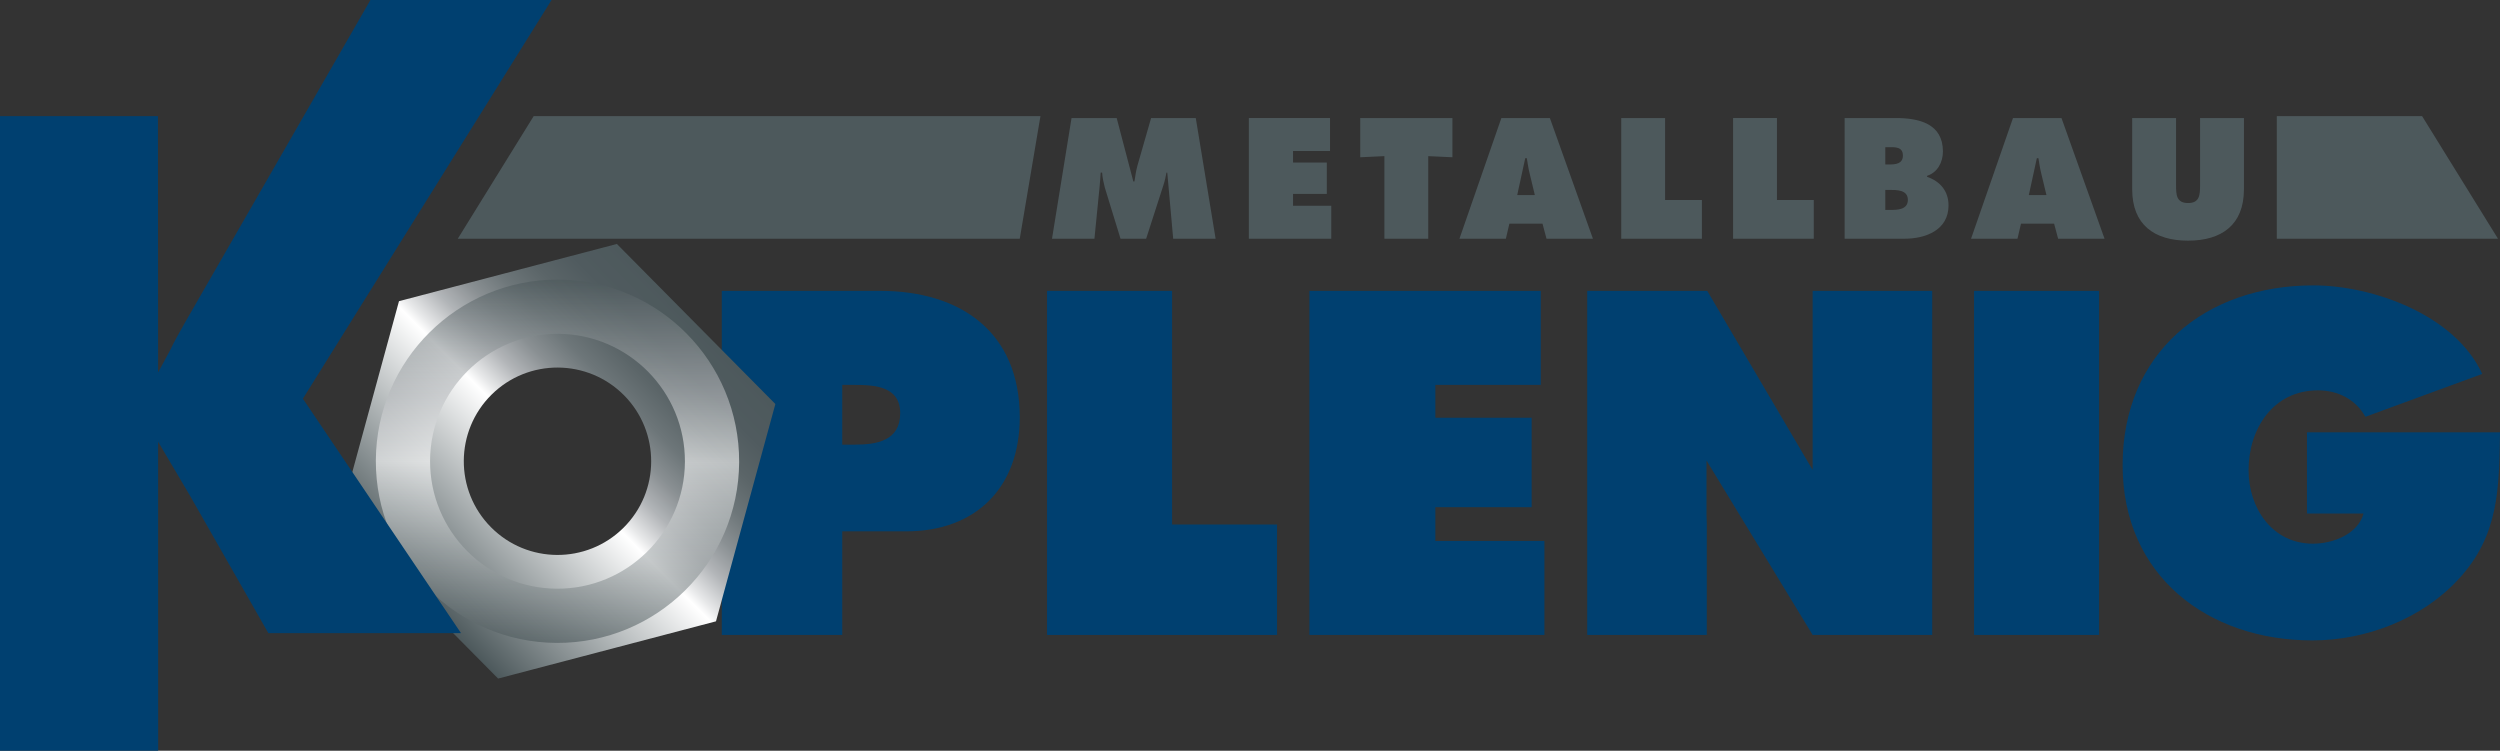 <?xml version="1.0" encoding="utf-8"?>
<!-- Generator: Adobe Illustrator 19.0.0, SVG Export Plug-In . SVG Version: 6.00 Build 0)  -->
<svg version="1.1" id="Ebene_1" xmlns="http://www.w3.org/2000/svg" xmlns:xlink="http://www.w3.org/1999/xlink" x="0px" y="0px"
	 viewBox="0 0 584.568 175.545" style="enable-background:new 0 0 584.568 175.545;" xml:space="preserve">
<rect x="0" y="0" width="584.568" height="175.545" fill="#333333" stroke="none"/>
<style type="text/css">
	.st0{fill:#004070;}
	.st1{fill:url(#SVGID_1_);}
	.st2{fill:#4D595C;}
	.st3{opacity:0.6;}
	.st4{fill:url(#SVGID_2_);}
</style>
<path class="st0" d="M168.771,68.012h37.024c18.78,0,32.651,9.604,32.651,29.557
	c0,16.432-10.243,26.676-26.569,26.676h-14.938v24.22h-28.169V68.012z M196.94,103.971h2.88
	c5.121,0,10.67-0.854,10.67-7.36c0-6.298-5.975-6.616-10.778-6.616h-2.773V103.971z"/>
<path class="st0" d="M244.829,68.012h29.236v54.632h24.541v25.822h-53.777V68.012z"/>
<path class="st0" d="M306.177,68.012h54.094V89.995h-24.644v7.682h22.512v20.914h-22.512v7.896h25.497
	v21.979h-54.947V68.012z"/>
<path class="st0" d="M461.584,68.012h29.237v80.453h-29.237V68.012z"/>
<path class="st0" d="M584.568,101.093c-0.214,13.122-0.214,24.113-9.712,34.354
	c-8.536,9.283-21.659,14.298-34.143,14.298c-24.542,0-44.387-15.152-44.387-40.974
	c0-26.247,19.311-42.039,44.6-42.039c13.978,0,33.185,6.938,39.48,20.703L553.092,97.462
	c-2.243-4.054-6.403-6.188-11.099-6.188c-10.455,0-16.217,8.961-16.217,18.673
	c0,8.857,5.548,17.179,15.045,17.179c4.586,0,10.457-2.134,11.842-7.042h-13.229v-18.991H584.568z"/>
<linearGradient id="SVGID_1_" gradientUnits="userSpaceOnUse" x1="246.276" y1="168.645" x2="337.515" y2="168.645" gradientTransform="matrix(0.711 -0.704 0.704 0.711 -195.724 193.39)">
	<stop  offset="0" style="stop-color:#4D595C"/>
	<stop  offset="0.488" style="stop-color:#FFFFFF"/>
	<stop  offset="0.514" style="stop-color:#E7E8E9"/>
	<stop  offset="0.583" style="stop-color:#B2B5B8"/>
	<stop  offset="0.656" style="stop-color:#8A9093"/>
	<stop  offset="0.731" style="stop-color:#6D7679"/>
	<stop  offset="0.81" style="stop-color:#5B6568"/>
	<stop  offset="0.896" style="stop-color:#505B5F"/>
	<stop  offset="1" style="stop-color:#4D595C"/>
</linearGradient>
<path class="st1" d="M93.295,70.42l-13.883,50.818l37.057,37.428l50.948-13.384l13.885-50.811
	l-37.059-37.431L93.295,70.42z M145.77,123.425c-8.598,8.514-22.469,8.438-30.982-0.161
	c-8.515-8.596-8.445-22.468,0.152-30.985c8.599-8.511,22.47-8.435,30.986,0.158
	C154.437,101.036,154.37,114.912,145.77,123.425z"/>
<path id="XMLID_35_" class="st0" d="M423.846,68.012v17.551v6.566v17.768l-24.647-41.885h-28.063v80.453h27.956
	V122.322c0-0.564-0.044-1.129-0.063-1.693v-12.942l24.818,40.778h27.956V68.012H423.846z"/>
<g>
	<path class="st2" d="M250.556,27.6h10.555l3.893,14.824h0.262c0.187-1.236,0.374-2.547,0.712-3.745
		l3.181-11.079h10.444l4.641,28.224h-9.92l-1.385-15.459h-0.187c-0.187,0.936-0.374,1.909-0.674,2.807
		l-4.08,12.652h-5.989l-3.667-11.94c-0.3-1.198-0.562-2.321-0.637-3.519h-0.337
		c-0.074,1.124-0.15,2.284-0.262,3.406l-1.198,12.054h-9.92L250.556,27.6z"/>
	<path class="st2" d="M292.014,27.6h18.978v7.711h-8.647v2.695h7.898v7.336h-7.898v2.771h8.946v7.71
		h-19.277V27.6z"/>
	<path class="st2" d="M318.057,27.6h21.56v9.171l-5.653-0.262v19.314h-10.255V36.51l-5.652,0.262V27.6z
		"/>
	<path class="st2" d="M352.11,55.824h-10.854l9.806-28.224h11.341l10.069,28.224h-10.854l-0.936-3.518
		h-7.748L352.11,55.824z M358.886,45.605l-1.198-4.977c-0.3-1.198-0.487-2.434-0.675-3.631h-0.373
		l-1.872,8.608H358.886z"/>
	<path class="st2" d="M379.087,27.6h10.255v19.165h8.61v9.059h-18.865V27.6z"/>
	<path class="st2" d="M405.243,27.6h10.257v19.165h8.608v9.059h-18.865V27.6z"/>
	<path class="st2" d="M431.325,27.6h11.94c5.466,0,11.043,1.311,11.043,7.823
		c0,2.471-1.236,4.904-3.707,5.689v0.225c3.07,1.086,5.017,3.33,5.017,6.7
		c0,5.801-5.39,7.786-10.331,7.786h-13.962V27.6z M441.767,38.456c1.497,0,3.182-0.15,3.182-2.096
		c0-2.096-1.909-1.946-3.406-1.946h-0.711v4.043H441.767z M440.833,49.086h1.16
		c1.683,0,4.117-0.038,4.117-2.358c0-2.359-2.619-2.321-4.266-2.321h-1.01V49.086z"/>
	<path class="st2" d="M471.739,55.824h-10.856l9.808-28.224h11.341l10.069,28.224h-10.856l-0.935-3.518
		h-7.749L471.739,55.824z M478.514,45.605l-1.198-4.977c-0.3-1.198-0.487-2.434-0.675-3.631h-0.373
		l-1.872,8.608H478.514z"/>
	<path class="st2" d="M524.692,27.6v16.695c0,8.235-5.165,11.978-13.064,11.978
		c-7.897,0-13.062-3.743-13.062-11.978V27.6h10.255v15.722c0,2.208,0.074,4.154,2.807,4.154
		s2.808-1.946,2.808-4.154V27.6H524.692z"/>
</g>
<g class="st3">
	<g>
		
			<linearGradient id="SVGID_2_" gradientUnits="userSpaceOnUse" x1="322.115" y1="326.157" x2="407.063" y2="326.157" gradientTransform="matrix(0.005 -1 1 0.005 -197.623 470.812)">
			<stop  offset="0" style="stop-color:#4D595C"/>
			<stop  offset="0.498" style="stop-color:#FFFFFF"/>
			<stop  offset="0.679" style="stop-color:#BABDC0"/>
			<stop  offset="1" style="stop-color:#4D595C"/>
		</linearGradient>
		<path class="st4" d="M172.832,108.065c-0.119,23.423-19.265,42.379-42.685,42.263
			c-23.423-0.113-42.381-19.265-42.265-42.688c0.119-23.423,19.265-42.376,42.685-42.26
			C153.989,65.494,172.948,84.642,172.832,108.065z M100.562,107.706
			c-0.084,16.432,13.216,29.86,29.647,29.948c16.429,0.079,29.862-13.22,29.943-29.652
			c0.083-16.432-13.218-29.866-29.647-29.948C114.073,77.976,100.642,91.274,100.562,107.706z"/>
	</g>
</g>
<polygon id="XMLID_3_" class="st2" points="243.288,27.149 124.792,27.149 107.039,55.823 238.446,55.823 "/>
<polygon id="XMLID_2_" class="st2" points="532.378,27.149 566.348,27.149 584.1,55.823 532.378,55.823 "/>
<path id="XMLID_1_" class="st0" d="M128.969,0h-42.352L43.632,74.776l0,0l-0.002,0.003l-0.429,0.744
	c-1.182,2.128-2.444,4.262-3.485,6.487l-2.748,5.078l-0.036-59.94H0V175.545h36.983l-0.013-72.258
	L44.335,115.75l18.414,32.296h45.044L70.823,93.228L128.969,0z"/>
<g id="XMLID_32_">
</g>
<g id="XMLID_33_">
</g>
<g id="XMLID_38_">
</g>
<g id="XMLID_43_">
</g>
<g id="XMLID_44_">
</g>
<g id="XMLID_45_">
</g>
</svg>
